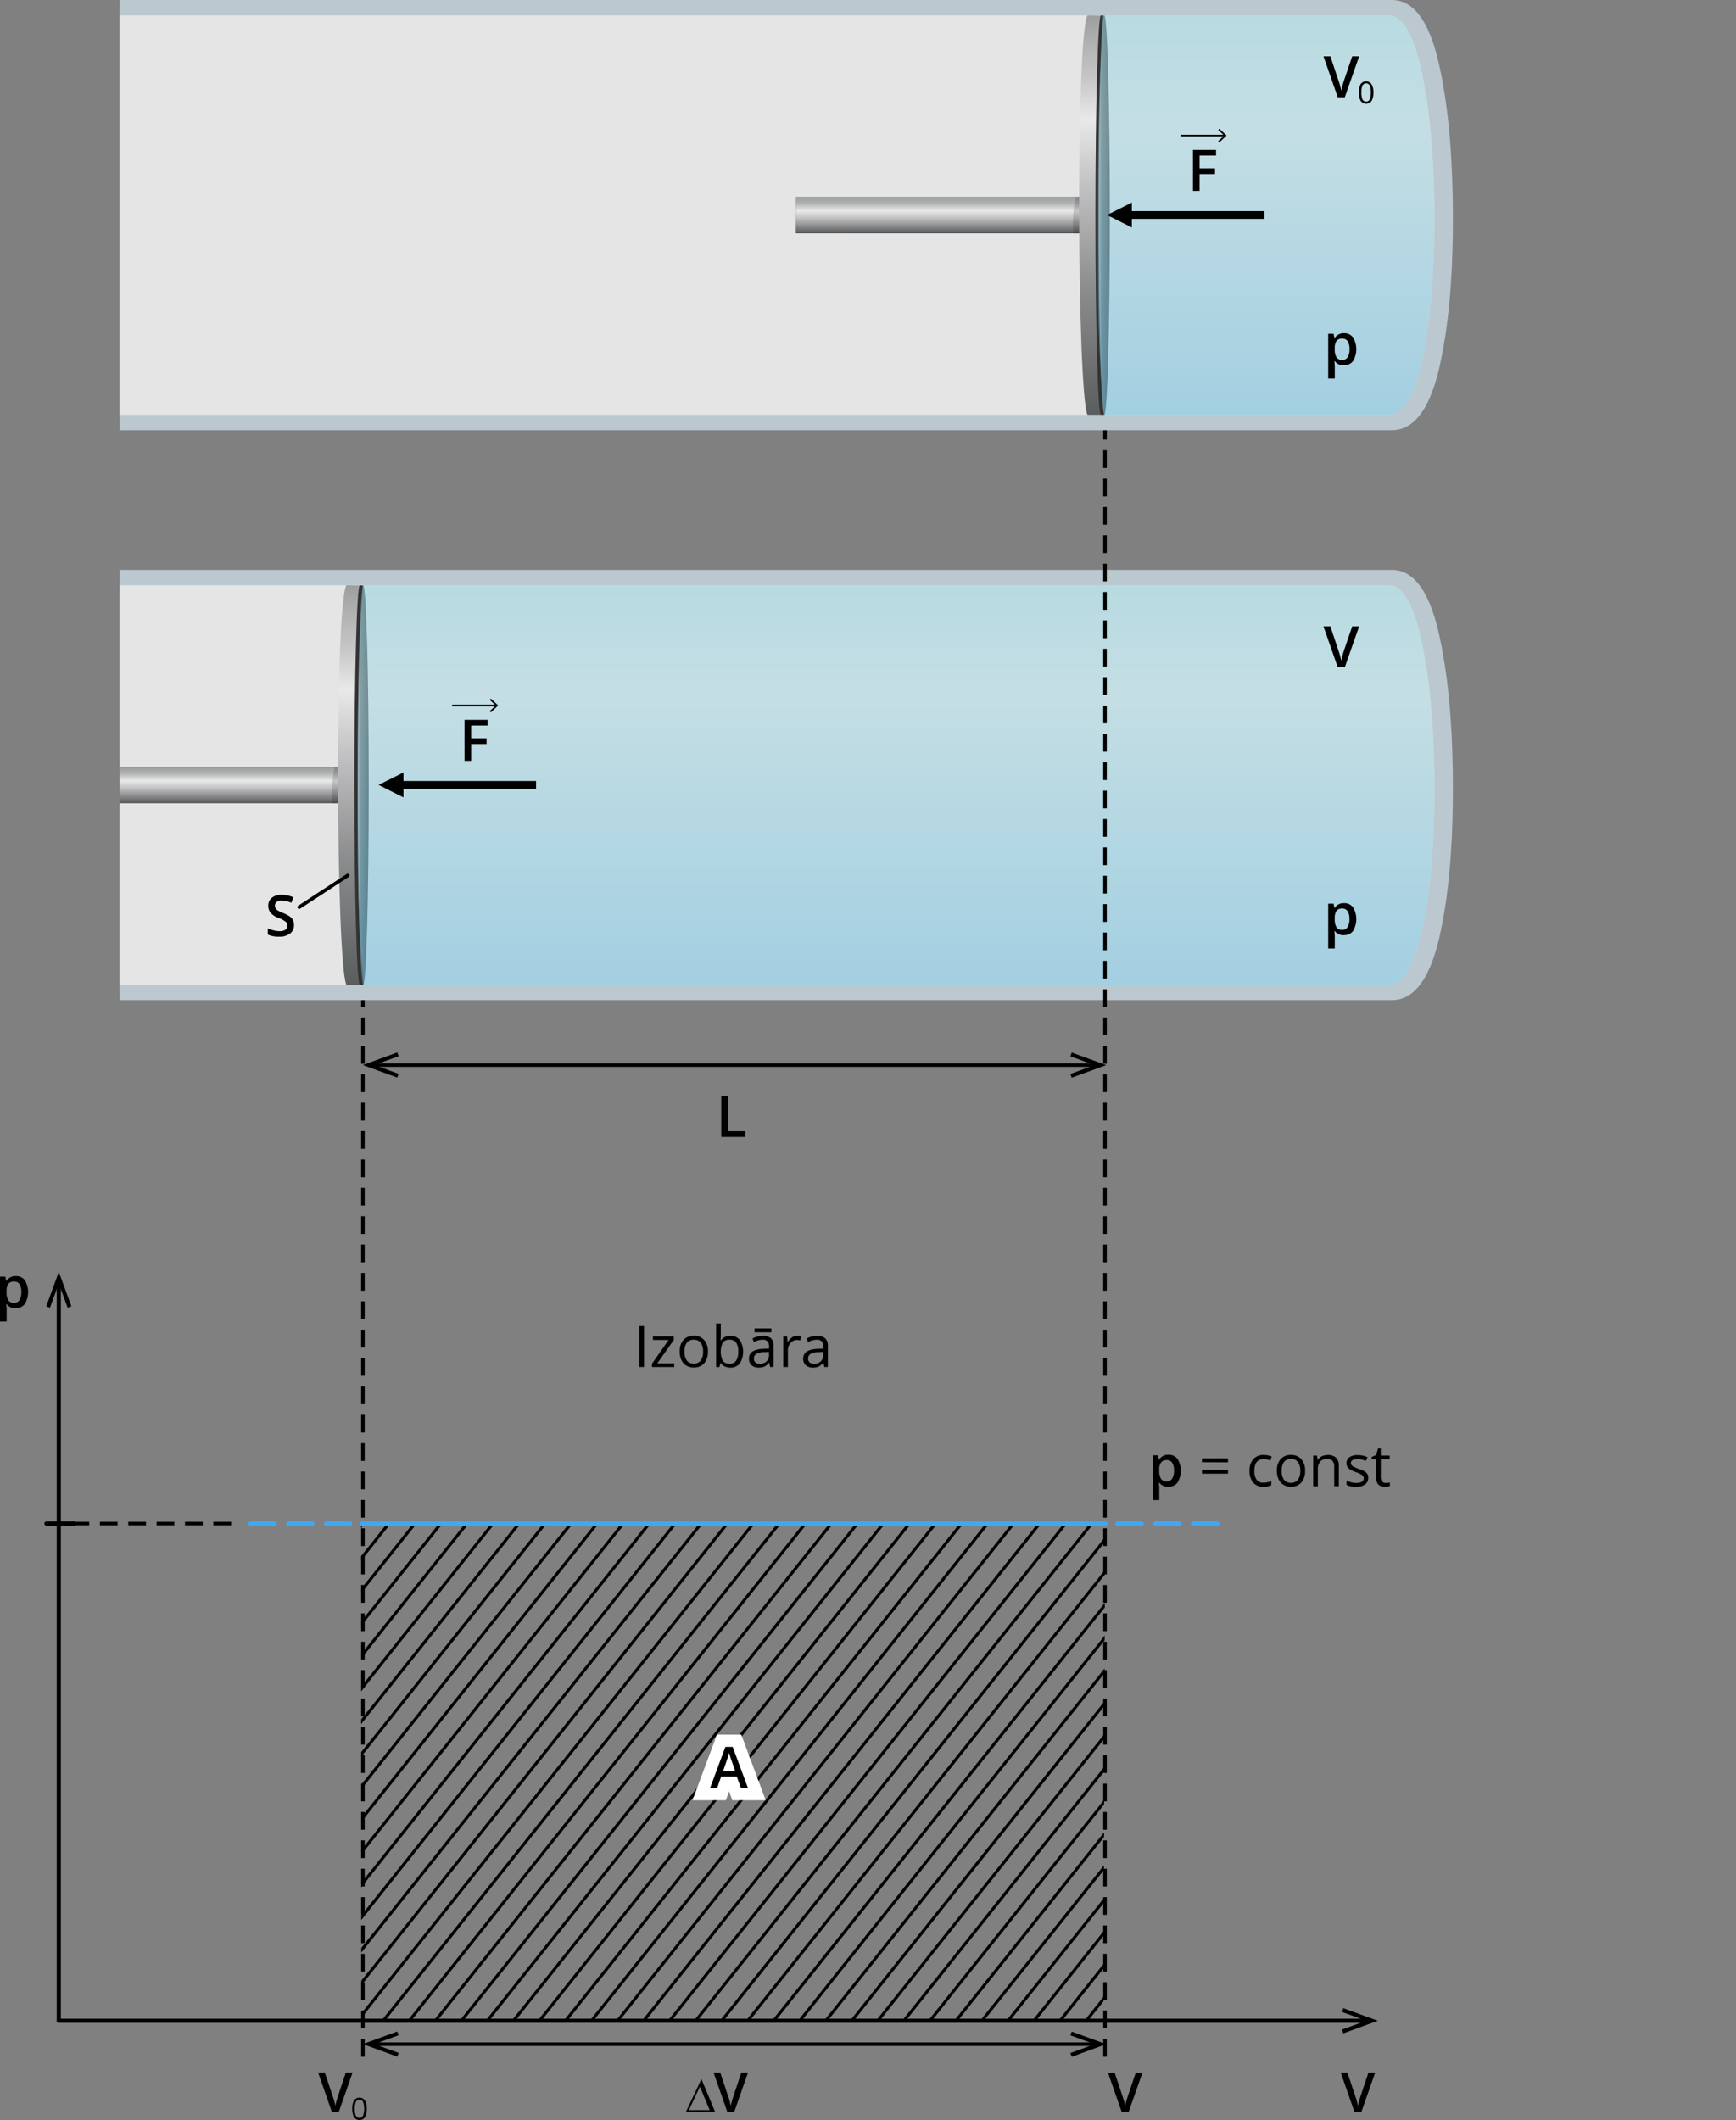 <svg xmlns="http://www.w3.org/2000/svg" xmlns:xlink="http://www.w3.org/1999/xlink" width="832.19" height="1016.29" viewBox="0 0 832.19 1016.29">
  <rect x="0" y="0" width="832.19" height="1016.29" fill="#808080" stroke="none"/>
  <defs>
    <style>
      .cls-1, .cls-17, .cls-2, .cls-25, .cls-26, .cls-5, .cls-6 {
        fill: none;
      }

      .cls-1 {
        clip-rule: evenodd;
      }

      .cls-17, .cls-2, .cls-5, .cls-6 {
        stroke: #000;
      }

      .cls-17, .cls-2, .cls-25, .cls-26, .cls-5 {
        stroke-linecap: round;
        stroke-linejoin: round;
      }

      .cls-2 {
        stroke-width: 1.98px;
      }

      .cls-12, .cls-13, .cls-14, .cls-16, .cls-18, .cls-22, .cls-24, .cls-3, .cls-5, .cls-7, .cls-8 {
        fill-rule: evenodd;
      }

      .cls-4 {
        clip-path: url(#clip-path);
      }

      .cls-5 {
        stroke-width: 1.42px;
      }

      .cls-6 {
        stroke-miterlimit: 22.93;
        stroke-dasharray: 8.5 5.1;
      }

      .cls-17, .cls-6 {
        stroke-width: 1.7px;
      }

      .cls-7 {
        fill: #bbc8d0;
      }

      .cls-8 {
        fill: #e5e5e5;
      }

      .cls-9 {
        clip-path: url(#clip-path-2);
      }

      .cls-10 {
        fill: url(#GradientFill_1);
      }

      .cls-11 {
        fill: url(#GradientFill_2);
      }

      .cls-12 {
        opacity: 0.15;
      }

      .cls-13 {
        fill: url(#GradientFill_3);
      }

      .cls-14 {
        fill: #333;
      }

      .cls-15 {
        fill: url(#GradientFill_4);
      }

      .cls-16, .cls-24 {
        opacity: 0.5;
      }

      .cls-16 {
        fill: url(#GradientFill_5);
      }

      .cls-18 {
        fill: #fff;
      }

      .cls-19 {
        clip-path: url(#clip-path-3);
      }

      .cls-20 {
        fill: url(#GradientFill_1-2);
      }

      .cls-21 {
        fill: url(#GradientFill_2-2);
      }

      .cls-22 {
        fill: url(#GradientFill_3-2);
      }

      .cls-23 {
        fill: url(#GradientFill_4-2);
      }

      .cls-24 {
        fill: url(#GradientFill_5-2);
      }

      .cls-25, .cls-26 {
        stroke: #3fa8f4;
        stroke-width: 2.27px;
      }

      .cls-26 {
        stroke-dasharray: 11.34 6.8;
      }
    </style>
    <clipPath id="clip-path">
      <polygon class="cls-1" points="173.05 730.5 529.71 730.54 528.96 968.84 173.22 968.84 173.05 730.5"/>
    </clipPath>
    <clipPath id="clip-path-2">
      <path class="cls-1" d="M665.83,280.58H57.34l0,191.47H665.83c10.66,0,15.32-22.89,16.79-30.49a265.81,265.81,0,0,0,3.83-30.46c.87-11.59,1.22-23.24,1.18-34.85s-.48-23.24-1.41-34.81a273.61,273.61,0,0,0-4-30.41C680.83,303.7,676.13,280.58,665.83,280.58Z"/>
    </clipPath>
    <linearGradient id="GradientFill_1" data-name="GradientFill 1" x1="94.66" y1="385.02" x2="94.65" y2="363.82" gradientUnits="userSpaceOnUse">
      <stop offset="0" stop-color="#45484a"/>
      <stop offset="1" stop-color="#8b8d8f"/>
    </linearGradient>
    <linearGradient id="GradientFill_2" data-name="GradientFill 2" x1="94.66" y1="384.72" x2="94.66" y2="367.92" gradientUnits="userSpaceOnUse">
      <stop offset="0" stop-color="#5a5d5e"/>
      <stop offset="0.19" stop-color="#8c8d8e"/>
      <stop offset="0.42" stop-color="#c3c2c4"/>
      <stop offset="0.62" stop-color="#e8e9e8"/>
      <stop offset="0.84" stop-color="#b0b2b2"/>
      <stop offset="1" stop-color="#9b9d9f"/>
    </linearGradient>
    <linearGradient id="GradientFill_3" data-name="GradientFill 3" x1="169.24" y1="472.01" x2="166.5" y2="280.64" gradientUnits="userSpaceOnUse">
      <stop offset="0" stop-color="#5a5d5e"/>
      <stop offset="0.32" stop-color="#8c8d8e"/>
      <stop offset="0.58" stop-color="#c3c2c4"/>
      <stop offset="0.74" stop-color="#e8e9e8"/>
      <stop offset="0.84" stop-color="#c8c7c8"/>
      <stop offset="0.93" stop-color="#b0b2b2"/>
      <stop offset="1" stop-color="#9b9d9f"/>
    </linearGradient>
    <linearGradient id="GradientFill_4" data-name="GradientFill 4" x1="176.57" y1="376.37" x2="171.68" y2="376.38" gradientUnits="userSpaceOnUse">
      <stop offset="0" stop-color="#3f4243"/>
      <stop offset="0.78" stop-color="#68696b"/>
      <stop offset="1" stop-color="#9b9d9f"/>
    </linearGradient>
    <linearGradient id="GradientFill_5" data-name="GradientFill 5" x1="501.85" y1="472.06" x2="501.85" y2="273.51" gradientUnits="userSpaceOnUse">
      <stop offset="0" stop-color="#62badf"/>
      <stop offset="0.7" stop-color="#a4d9e4"/>
      <stop offset="0.96" stop-color="#8bd1df"/>
      <stop offset="1" stop-color="#93d6e1"/>
    </linearGradient>
    <clipPath id="clip-path-3">
      <path class="cls-1" d="M665.83,7.38H57.34l0,191.47H665.83c10.66,0,15.32-22.89,16.79-30.49a265.81,265.81,0,0,0,3.83-30.46c.87-11.59,1.22-23.24,1.18-34.85s-.48-23.24-1.41-34.81a273.61,273.61,0,0,0-4-30.41C680.83,30.49,676.13,7.38,665.83,7.38Z"/>
    </clipPath>
    <linearGradient id="GradientFill_1-2" x1="449.92" y1="111.81" x2="449.91" y2="90.61" xlink:href="#GradientFill_1"/>
    <linearGradient id="GradientFill_2-2" x1="449.92" y1="111.51" x2="449.92" y2="94.71" xlink:href="#GradientFill_2"/>
    <linearGradient id="GradientFill_3-2" x1="524.5" y1="198.8" x2="521.76" y2="7.43" xlink:href="#GradientFill_3"/>
    <linearGradient id="GradientFill_4-2" x1="531.83" y1="103.16" x2="526.94" y2="103.17" xlink:href="#GradientFill_4"/>
    <linearGradient id="GradientFill_5-2" x1="679.28" y1="198.85" x2="679.28" y2="0.3" xlink:href="#GradientFill_5"/>
  </defs>
  <title>A_izob Asset 1</title>
  <g id="Layer_2" data-name="Layer 2">
    <g id="Layer_1-2" data-name="Layer 1">
      <line class="cls-2" x1="28.19" y1="968.7" x2="28.19" y2="613.59"/>
      <polygon class="cls-3" points="34.22 626.21 32.43 626.88 28.19 615.28 23.95 626.88 22.17 626.21 28.19 609.7 34.22 626.21"/>
      <line class="cls-2" x1="28.19" y1="968.7" x2="656.43" y2="968.7"/>
      <polygon class="cls-3" points="643.97 974.73 643.3 972.94 654.9 968.7 643.3 964.47 643.97 962.68 660.48 968.7 643.97 974.73"/>
      <g class="cls-4">
        <path class="cls-5" d="M177.43,647.6l-6.34,8m360,315.68-2.67,3.36m2.67-19-15.15,19m15.15-34.69L503.46,974.6m27.63-50.36L491,974.6m40.11-66-52.58,66m52.58-81.7L466,974.6m65.06-97.36L453.55,974.6m77.54-113-90,113m90-128.7L428.59,974.6M531.09,830.23l-115,144.37m115-160-127.45,160M531.09,798.9,391.16,974.6M531.09,783.23,378.68,974.6m152.41-207L366.2,974.6M531.09,751.9,353.72,974.6M531.09,736.23,341.25,974.6m189.84-254-202.32,254M524.49,713.17,316.29,974.6M516.86,707.09l-213,267.51M509.22,701,291.34,974.6M501.59,694.93,278.86,974.6M494,688.85,266.38,974.6M486.32,682.77,253.9,974.6M478.68,676.69,241.43,974.6M471,670.61l-242.1,304M463.41,664.53,216.47,974.6m239.3-316.15L204,974.6M448.14,652.37,191.51,974.6m247.94-327L179,974.6M427,647.6,171.09,968.92M414.5,647.6,171.09,953.25M402,647.6l-230.94,290m218.46-290L171.09,921.91m206-274.31-206,258.65M364.59,647.6l-193.51,243m181-243-181,227.31M339.64,647.6,171.09,859.24M327.16,647.6l-156.07,196m143.6-196L171.09,827.91M302.2,647.6,171.09,812.24M289.73,647.6l-118.64,149m106.16-149L171.09,780.91M264.77,647.6,171.09,765.24M252.29,647.6l-81.21,102m68.73-102-68.73,86.3m56.25-86.3-56.25,70.63m43.77-70.63-43.77,55m31.3-55-31.3,39.3m18.82-39.3-18.82,23.63"/>
      </g>
      <line class="cls-6" x1="173.97" y1="985.92" x2="173.97" y2="380.03"/>
      <line class="cls-6" x1="110.78" y1="730.35" x2="28.79" y2="730.35"/>
      <path class="cls-7" d="M667.33,273.21h-610V479.43h610c16.18,0,21.67-24.25,24-36.47,4.13-21.37,5.23-45,5.15-66.74S695.18,331,691,309.61C688.66,297.63,683.23,273.21,667.33,273.21Z"/>
      <path class="cls-8" d="M665.83,280.58H57.34l0,191.47H665.83c10.66,0,15.32-22.89,16.79-30.49a265.81,265.81,0,0,0,3.83-30.46c.87-11.59,1.22-23.24,1.18-34.85s-.48-23.24-1.41-34.81a273.61,273.61,0,0,0-4-30.41C680.83,303.7,676.13,280.58,665.83,280.58Z"/>
      <g class="cls-9">
        <g>
          <rect class="cls-10" x="26.29" y="367.61" width="136.73" height="17.42"/>
          <rect class="cls-11" x="26.29" y="367.92" width="136.73" height="16.8"/>
          <path class="cls-12" d="M162.8,385.12l.24-17.6h-2.54a52.61,52.61,0,0,0-1.09,17.65Z"/>
          <path class="cls-13" d="M172.49,280.69l-6.49-.1c-5.62,10.76-4.93,179.26,0,191.47h6.49Z"/>
          <path class="cls-14" d="M174.12,280.69c-.54,0-1.13-.1-1.63-.1-1.45,0-2.63,42.86-2.63,95.74s1.18,95.74,2.63,95.74h1.63Z"/>
          <ellipse class="cls-15" cx="174.12" cy="376.37" rx="2.63" ry="95.68"/>
          <path class="cls-16" d="M174.3,472.06c-2.66-27.19-2.79-55.51-2.79-83.42,0-37.12,0-78.73,2.79-113.09l657.89-2V472.06Z"/>
        </g>
      </g>
      <line class="cls-17" x1="524.59" y1="510.59" x2="177.68" y2="510.59"/>
      <polygon class="cls-3" points="190.43 504.52 191.1 506.31 179.5 510.55 191.1 514.78 190.43 516.57 173.92 510.55 190.43 504.52"/>
      <polygon class="cls-3" points="513.77 504.57 513.1 506.36 524.7 510.59 513.1 514.83 513.77 516.62 530.27 510.59 513.77 504.57"/>
      <polygon class="cls-3" points="345.75 545.03 345.75 525.4 348.96 525.4 348.96 542.28 357.27 542.28 357.27 545.03 345.75 545.03"/>
      <polygon class="cls-3" points="193.4 370.31 193.4 374.39 256.99 374.39 256.99 378.13 193.4 378.13 193.4 382.24 181.47 376.27 193.4 370.31"/>
      <polygon class="cls-3" points="225.86 364.7 222.67 364.7 222.67 345.07 233.75 345.07 233.75 347.79 225.86 347.79 225.86 353.93 233.25 353.93 233.25 356.65 225.86 356.65 225.86 364.7"/>
      <path class="cls-3" d="M235.32,341.48l-.55-.59,2.47-2.29-20.18,0a.4.4,0,1,1,0-.8l20.18,0-2.46-2.29.54-.59,3.52,3.28Z"/>
      <path class="cls-3" d="M165.77,993.54H169l-6.63,18.94h-3.26l-6.61-18.94h3.19l3.95,11.78q.31.84.66,2.17c.23.89.38,1.55.46,2q.17-1,.52-2.28t.57-1.91Z"/>
      <path class="cls-3" d="M175.81,1010.87a7.69,7.69,0,0,1-.86,4.07,3.18,3.18,0,0,1-5.21,0,7.54,7.54,0,0,1-.88-4,7.66,7.66,0,0,1,.86-4.08,3.18,3.18,0,0,1,5.21.06,7.5,7.5,0,0,1,.89,4Zm-5.75,0a7.7,7.7,0,0,0,.54,3.34,1.94,1.94,0,0,0,3.45,0,10.6,10.6,0,0,0,0-6.65,1.95,1.95,0,0,0-3.45,0A7.63,7.63,0,0,0,170.06,1010.86Z"/>
      <path class="cls-3" d="M648.21,300.24h3.33l-6.88,19.63h-3.38l-6.85-19.63h3.3l4.09,12.21c.22.58.44,1.33.68,2.25s.4,1.6.47,2q.17-1,.54-2.37c.24-.89.44-1.55.59-2Z"/>
      <path class="cls-3" d="M644.23,448.33a5.2,5.2,0,0,1-4.38-2h-.19c.12,1.25.19,2,.19,2.28v6.07H636.7V433.2h2.55c.07.28.22.94.44,2h.16a4.94,4.94,0,0,1,4.43-2.26,5.15,5.15,0,0,1,4.33,2,11.07,11.07,0,0,1,0,11.34,5.2,5.2,0,0,1-4.35,2Zm-.77-12.81a3.28,3.28,0,0,0-2.75,1.1,5.71,5.71,0,0,0-.87,3.52v.47a7,7,0,0,0,.86,3.93,3.19,3.19,0,0,0,2.81,1.21A2.85,2.85,0,0,0,646,444.4a6.92,6.92,0,0,0,.88-3.83,6.71,6.71,0,0,0-.88-3.78A2.93,2.93,0,0,0,643.47,435.51Z"/>
      <path class="cls-3" d="M140.93,443.42a4.94,4.94,0,0,1-1.89,4.11,8.23,8.23,0,0,1-5.22,1.49,12.43,12.43,0,0,1-5.45-1v-3a14.91,14.91,0,0,0,2.86,1,12,12,0,0,0,2.81.36,4.49,4.49,0,0,0,2.81-.72,2.35,2.35,0,0,0,.91-1.94,2.44,2.44,0,0,0-.83-1.87,12.51,12.51,0,0,0-3.44-1.81,9.12,9.12,0,0,1-3.79-2.48,5.25,5.25,0,0,1-1.1-3.35,4.7,4.7,0,0,1,1.75-3.87,7.25,7.25,0,0,1,4.69-1.41,13.84,13.84,0,0,1,5.61,1.23l-1,2.62a12.28,12.28,0,0,0-4.68-1.1,3.58,3.58,0,0,0-2.36.68,2.24,2.24,0,0,0-.81,1.8,2.54,2.54,0,0,0,.33,1.31,3.35,3.35,0,0,0,1.06,1,18.12,18.12,0,0,0,2.66,1.27,14.59,14.59,0,0,1,3.17,1.68,5,5,0,0,1,1.48,1.76A5.33,5.33,0,0,1,140.93,443.42Z"/>
      <line class="cls-17" x1="143.44" y1="434.86" x2="166.69" y2="419.67"/>
      <path class="cls-3" d="M544.45,993.58h3.21L541,1012.52h-3.26l-6.61-18.94h3.19l3.95,11.78q.31.84.66,2.17c.23.89.38,1.55.46,2q.17-1,.52-2.28t.57-1.91Z"/>
      <path class="cls-3" d="M656,993.54h3.21l-6.63,18.94h-3.26l-6.61-18.94h3.19l3.95,11.78q.31.84.66,2.17c.23.89.38,1.55.46,2q.17-1,.52-2.28t.57-1.91Z"/>
      <line class="cls-17" x1="524.59" y1="979.92" x2="177.68" y2="979.92"/>
      <polygon class="cls-3" points="190.43 973.85 191.1 975.63 179.5 979.87 191.1 984.11 190.43 985.9 173.92 979.87 190.43 973.85"/>
      <polygon class="cls-3" points="513.77 973.9 513.1 975.68 524.7 979.92 513.1 984.16 513.77 985.95 530.27 979.92 513.77 973.9"/>
      <path class="cls-3" d="M335.64,997.89l.56-1.34,6.63,15.9H328.76l6.89-14.57Zm4.56,13.63-4.68-11.22-5.28,11.24Z"/>
      <path class="cls-3" d="M355.36,993.54h3.21l-6.63,18.94h-3.26l-6.61-18.94h3.19l3.95,11.78q.31.84.66,2.17c.23.89.38,1.55.46,2q.17-1,.52-2.28t.57-1.91Z"/>
      <polygon class="cls-18" points="349.5 858.66 347.96 863 331.96 863 343.68 831.53 355.34 831.53 367.06 863 351.06 863 349.5 858.66"/>
      <path class="cls-3" d="M355.19,857.13l-2-5.45h-7.5l-1.92,5.45h-3.38l7.34-19.72h3.49l7.34,19.72Zm-2.81-8.22-1.84-5.34c-.14-.36-.32-.92-.56-1.69s-.4-1.33-.49-1.7a30.83,30.83,0,0,1-1.06,3.62l-1.77,5.12Z"/>
      <path class="cls-3" d="M7.54,627.15a5.2,5.2,0,0,1-4.38-2H3c.12,1.25.19,2,.19,2.28v6.07H0V612H2.55c.07.28.22.94.44,2h.16a4.94,4.94,0,0,1,4.43-2.26,5.15,5.15,0,0,1,4.33,2,11.06,11.06,0,0,1,0,11.34,5.2,5.2,0,0,1-4.35,2Zm-.77-12.81A3.28,3.28,0,0,0,4,615.44,5.71,5.71,0,0,0,3.16,619v.47A7,7,0,0,0,4,623.35a3.19,3.19,0,0,0,2.81,1.21,2.85,2.85,0,0,0,2.53-1.34,6.92,6.92,0,0,0,.88-3.83,6.71,6.71,0,0,0-.88-3.78A2.93,2.93,0,0,0,6.77,614.34Z"/>
      <line class="cls-2" x1="22.25" y1="730.35" x2="35.59" y2="730.35"/>
      <path class="cls-3" d="M560.1,712.76a5.2,5.2,0,0,1-4.38-2h-.19c.12,1.25.19,2,.19,2.28v6.07h-3.16V697.63h2.55c.07.28.22.94.44,2h.16a4.94,4.94,0,0,1,4.43-2.26,5.15,5.15,0,0,1,4.33,2,11.06,11.06,0,0,1,0,11.34,5.2,5.2,0,0,1-4.35,2Zm-.77-12.81a3.28,3.28,0,0,0-2.75,1.1,5.71,5.71,0,0,0-.87,3.52V705a7,7,0,0,0,.86,3.93,3.19,3.19,0,0,0,2.81,1.21,2.85,2.85,0,0,0,2.53-1.34,6.92,6.92,0,0,0,.88-3.83,6.71,6.71,0,0,0-.88-3.78,2.93,2.93,0,0,0-2.58-1.28Zm16.85,1v-1.84h12.49V701Zm0,5.5v-1.84h12.49v1.84Zm29.52,6.3a6.29,6.29,0,0,1-4.95-2,8.1,8.1,0,0,1-1.75-5.57,8.34,8.34,0,0,1,1.78-5.71,6.4,6.4,0,0,1,5.07-2,10.16,10.16,0,0,1,2.12.23,6.72,6.72,0,0,1,1.66.54l-.69,1.89a10.68,10.68,0,0,0-1.61-.49,7.28,7.28,0,0,0-1.54-.19q-4.48,0-4.48,5.72a6.82,6.82,0,0,0,1.09,4.16,3.81,3.81,0,0,0,3.25,1.45,9.94,9.94,0,0,0,3.77-.79v2a8.05,8.05,0,0,1-3.72.77Zm19.91-7.65a8.14,8.14,0,0,1-1.81,5.62,6.39,6.39,0,0,1-5,2,6.63,6.63,0,0,1-3.51-.93,6.14,6.14,0,0,1-2.36-2.66,9.21,9.21,0,0,1-.83-4.06,8.11,8.11,0,0,1,1.8-5.61,6.36,6.36,0,0,1,5-2,6.22,6.22,0,0,1,4.91,2.05,8.09,8.09,0,0,1,1.82,5.56Zm-11.21,0a7,7,0,0,0,1.13,4.3,4.48,4.48,0,0,0,6.64,0,7,7,0,0,0,1.13-4.3,6.84,6.84,0,0,0-1.13-4.26,4,4,0,0,0-3.35-1.46,3.92,3.92,0,0,0-3.3,1.43,6.93,6.93,0,0,0-1.11,4.29Zm25.19,7.37V703a3.82,3.82,0,0,0-.82-2.69,3.34,3.34,0,0,0-2.57-.88,4.23,4.23,0,0,0-3.38,1.25,6.3,6.3,0,0,0-1.08,4.13v7.72h-2.23V697.77h1.81l.36,2h.11a4.57,4.57,0,0,1,1.92-1.69,6.24,6.24,0,0,1,2.75-.6,5.57,5.57,0,0,1,4,1.28,5.44,5.44,0,0,1,1.34,4.1v9.6Zm16.3-4a3.7,3.7,0,0,1-1.53,3.17,7.21,7.21,0,0,1-4.3,1.11,9.35,9.35,0,0,1-4.56-.93v-2.07a11.17,11.17,0,0,0,2.28.85,9.49,9.49,0,0,0,2.34.31,5.32,5.32,0,0,0,2.69-.56,1.92,1.92,0,0,0,.19-3.17,11.58,11.58,0,0,0-2.91-1.44,15.9,15.9,0,0,1-2.92-1.34,3.94,3.94,0,0,1-1.29-1.3,3.35,3.35,0,0,1-.42-1.73,3.3,3.3,0,0,1,1.46-2.84,6.83,6.83,0,0,1,4-1,11.71,11.71,0,0,1,4.64,1l-.79,1.82a10.63,10.63,0,0,0-4-.91,4.63,4.63,0,0,0-2.39.5,1.54,1.54,0,0,0-.81,1.37,1.67,1.67,0,0,0,.3,1,3,3,0,0,0,1,.79,21.79,21.79,0,0,0,2.58,1.09A9.7,9.7,0,0,1,655,706a3.39,3.39,0,0,1,.92,2.43Zm8.38,2.44a7.11,7.11,0,0,0,1.14-.09,7.24,7.24,0,0,0,.87-.18v1.71a4.22,4.22,0,0,1-1.07.29,7.8,7.8,0,0,1-1.27.11q-4.27,0-4.27-4.5V699.5h-2.11v-1.07l2.11-.93.94-3.14h1.29v3.41h4.27v1.73h-4.27v8.66a3,3,0,0,0,.63,2A2.21,2.21,0,0,0,664.27,710.91Z"/>
      <line class="cls-6" x1="529.71" y1="985.92" x2="529.71" y2="95.22"/>
      <path class="cls-7" d="M667.33,0h-610V206.23h610c16.18,0,21.67-24.25,24-36.47,4.13-21.37,5.23-45,5.15-66.74S695.18,57.75,691,36.4C688.66,24.43,683.23,0,667.33,0Z"/>
      <path class="cls-8" d="M665.83,7.38H57.34l0,191.47H665.83c10.66,0,15.32-22.89,16.79-30.49a265.81,265.81,0,0,0,3.83-30.46c.87-11.59,1.22-23.24,1.18-34.85s-.48-23.24-1.41-34.81a273.61,273.61,0,0,0-4-30.41C680.83,30.49,676.13,7.38,665.83,7.38Z"/>
      <g class="cls-19">
        <g>
          <rect class="cls-20" x="381.55" y="94.4" width="136.73" height="17.42"/>
          <rect class="cls-21" x="381.55" y="94.71" width="136.73" height="16.8"/>
          <path class="cls-12" d="M518.06,111.91l.24-17.6h-2.54A52.61,52.61,0,0,0,514.66,112Z"/>
          <path class="cls-22" d="M527.76,7.48l-6.49-.1c-5.62,10.76-4.93,179.26,0,191.47h6.49Z"/>
          <path class="cls-14" d="M529.38,7.48c-.54,0-1.13-.1-1.63-.1-1.45,0-2.63,42.86-2.63,95.74s1.18,95.74,2.63,95.74h1.63Z"/>
          <ellipse class="cls-23" cx="529.38" cy="103.16" rx="2.63" ry="95.68"/>
          <path class="cls-24" d="M529.17,198.85c-2.66-27.19-2.79-55.51-2.79-83.42,0-37.12,0-78.73,2.79-113.09l303-2V198.85Z"/>
        </g>
      </g>
      <polygon class="cls-3" points="542.59 97.1 542.59 101.19 606.18 101.19 606.18 104.93 542.59 104.93 542.59 109.03 530.65 103.07 542.59 97.1"/>
      <polygon class="cls-3" points="575.04 91.5 571.86 91.5 571.86 71.86 582.93 71.86 582.93 74.58 575.04 74.58 575.04 80.72 582.43 80.72 582.43 83.44 575.04 83.44 575.04 91.5"/>
      <path class="cls-3" d="M584.51,68.27l-.55-.59,2.47-2.29-20.18,0a.4.4,0,1,1,0-.8l20.18,0L584,62.3l.54-.59L588,65Z"/>
      <path class="cls-3" d="M648.21,27h3.33l-6.88,19.63h-3.38L634.44,27h3.3l4.09,12.21c.22.58.44,1.33.68,2.25s.4,1.6.47,2q.17-1,.54-2.37c.24-.89.44-1.55.59-2Z"/>
      <path class="cls-3" d="M644.23,175.12a5.2,5.2,0,0,1-4.38-2h-.19c.12,1.25.19,2,.19,2.28v6.07H636.7V160h2.55c.07.28.22.94.44,2h.16a4.94,4.94,0,0,1,4.43-2.26,5.15,5.15,0,0,1,4.33,2,11.07,11.07,0,0,1,0,11.34,5.2,5.2,0,0,1-4.35,2Zm-.77-12.81a3.28,3.28,0,0,0-2.75,1.1,5.71,5.71,0,0,0-.87,3.52v.47a7,7,0,0,0,.86,3.93,3.19,3.19,0,0,0,2.81,1.21,2.85,2.85,0,0,0,2.53-1.34,6.92,6.92,0,0,0,.88-3.83,6.71,6.71,0,0,0-.88-3.78A2.93,2.93,0,0,0,643.47,162.3Z"/>
      <path class="cls-3" d="M658.36,44.33a7.69,7.69,0,0,1-.86,4.07,3.18,3.18,0,0,1-5.21,0,7.54,7.54,0,0,1-.88-4,7.66,7.66,0,0,1,.86-4.08,3.18,3.18,0,0,1,5.21.06,7.5,7.5,0,0,1,.89,4Zm-5.75,0a7.7,7.7,0,0,0,.54,3.34,1.94,1.94,0,0,0,3.45,0,7.79,7.79,0,0,0,.54-3.33A7.75,7.75,0,0,0,656.6,41a1.95,1.95,0,0,0-3.45,0A7.63,7.63,0,0,0,652.61,44.33Z"/>
      <line class="cls-25" x1="173.66" y1="730.49" x2="529.71" y2="730.49"/>
      <line class="cls-26" x1="120.14" y1="730.45" x2="173.05" y2="730.45"/>
      <line class="cls-26" x1="535.82" y1="730.45" x2="588.73" y2="730.45"/>
      <path class="cls-3" d="M306.44,655.32V635.68h2.28v19.63Zm16.75,0H312.51V653.8l8-11.46H313V640.6h10v1.73l-7.93,11.25h8.13v1.73Zm16.15-7.37a8.14,8.14,0,0,1-1.81,5.62,6.39,6.39,0,0,1-5,2,6.63,6.63,0,0,1-3.51-.93,6.14,6.14,0,0,1-2.36-2.66,9.21,9.21,0,0,1-.83-4.06,8.11,8.11,0,0,1,1.8-5.61,6.36,6.36,0,0,1,5-2,6.22,6.22,0,0,1,4.91,2.05,8.09,8.09,0,0,1,1.82,5.56Zm-11.21,0a7,7,0,0,0,1.13,4.3,4.48,4.48,0,0,0,6.64,0,7,7,0,0,0,1.13-4.3,6.84,6.84,0,0,0-1.13-4.26,4,4,0,0,0-3.35-1.46,3.92,3.92,0,0,0-3.3,1.43,6.93,6.93,0,0,0-1.11,4.29Zm22-7.59a5.49,5.49,0,0,1,4.51,2,10.62,10.62,0,0,1,0,11.25,5.46,5.46,0,0,1-4.5,2,6.39,6.39,0,0,1-2.63-.53,5,5,0,0,1-2-1.63h-.16l-.47,1.89h-1.59v-20.9h2.23v5.08q0,1.7-.11,3.07h.11a5.29,5.29,0,0,1,4.62-2.2Zm-.32,1.87a3.89,3.89,0,0,0-3.29,1.31,10.08,10.08,0,0,0,0,8.85,3.93,3.93,0,0,0,3.32,1.34,3.43,3.43,0,0,0,3.06-1.5,7.66,7.66,0,0,0,1-4.3,7.37,7.37,0,0,0-1-4.28,3.57,3.57,0,0,0-3.12-1.41Zm19.37,13.09-.44-2.09h-.11a6.25,6.25,0,0,1-2.19,1.88,6.73,6.73,0,0,1-2.73.49,4.92,4.92,0,0,1-3.43-1.13,4.14,4.14,0,0,1-1.24-3.22q0-4.46,7.13-4.67l2.5-.08v-.91a3.73,3.73,0,0,0-.74-2.55,3.07,3.07,0,0,0-2.38-.83,9.71,9.71,0,0,0-4.16,1.13l-.68-1.71a10.48,10.48,0,0,1,2.38-.93,10.31,10.31,0,0,1,2.6-.33,5.61,5.61,0,0,1,3.9,1.17,4.87,4.87,0,0,1,1.27,3.74v10Zm-5-1.57a4.51,4.51,0,0,0,3.27-1.14,4.22,4.22,0,0,0,1.19-3.19v-1.33l-2.23.1a8,8,0,0,0-3.83.82,2.48,2.48,0,0,0-1.17,2.27,2.28,2.28,0,0,0,.73,1.84,3,3,0,0,0,2,.63Zm-2.47-16.94h8.06v1.84h-8.06v-1.84Zm20.46,3.52a8.84,8.84,0,0,1,1.76.16l-.31,2.08a7.69,7.69,0,0,0-1.61-.2,3.92,3.92,0,0,0-3.05,1.45,5.3,5.3,0,0,0-1.27,3.61v7.89h-2.23V640.6h1.84l.25,2.72h.11a6.43,6.43,0,0,1,2-2.21,4.45,4.45,0,0,1,2.54-.78Zm13,15-.44-2.09h-.11a6.25,6.25,0,0,1-2.19,1.88,6.73,6.73,0,0,1-2.73.49,4.92,4.92,0,0,1-3.43-1.13,4.14,4.14,0,0,1-1.24-3.22q0-4.46,7.13-4.67l2.5-.08v-.91a3.73,3.73,0,0,0-.74-2.55,3.07,3.07,0,0,0-2.38-.83,9.7,9.7,0,0,0-4.16,1.13l-.68-1.71a10.48,10.48,0,0,1,2.38-.93,10.31,10.31,0,0,1,2.6-.33,5.61,5.61,0,0,1,3.9,1.17,4.87,4.87,0,0,1,1.27,3.74v10Zm-5-1.57a4.51,4.51,0,0,0,3.27-1.14,4.22,4.22,0,0,0,1.19-3.19v-1.33l-2.23.1a8,8,0,0,0-3.83.82,2.48,2.48,0,0,0-1.17,2.27,2.28,2.28,0,0,0,.73,1.84A3,3,0,0,0,390.08,653.75Z"/>
    </g>
  </g>
</svg>
